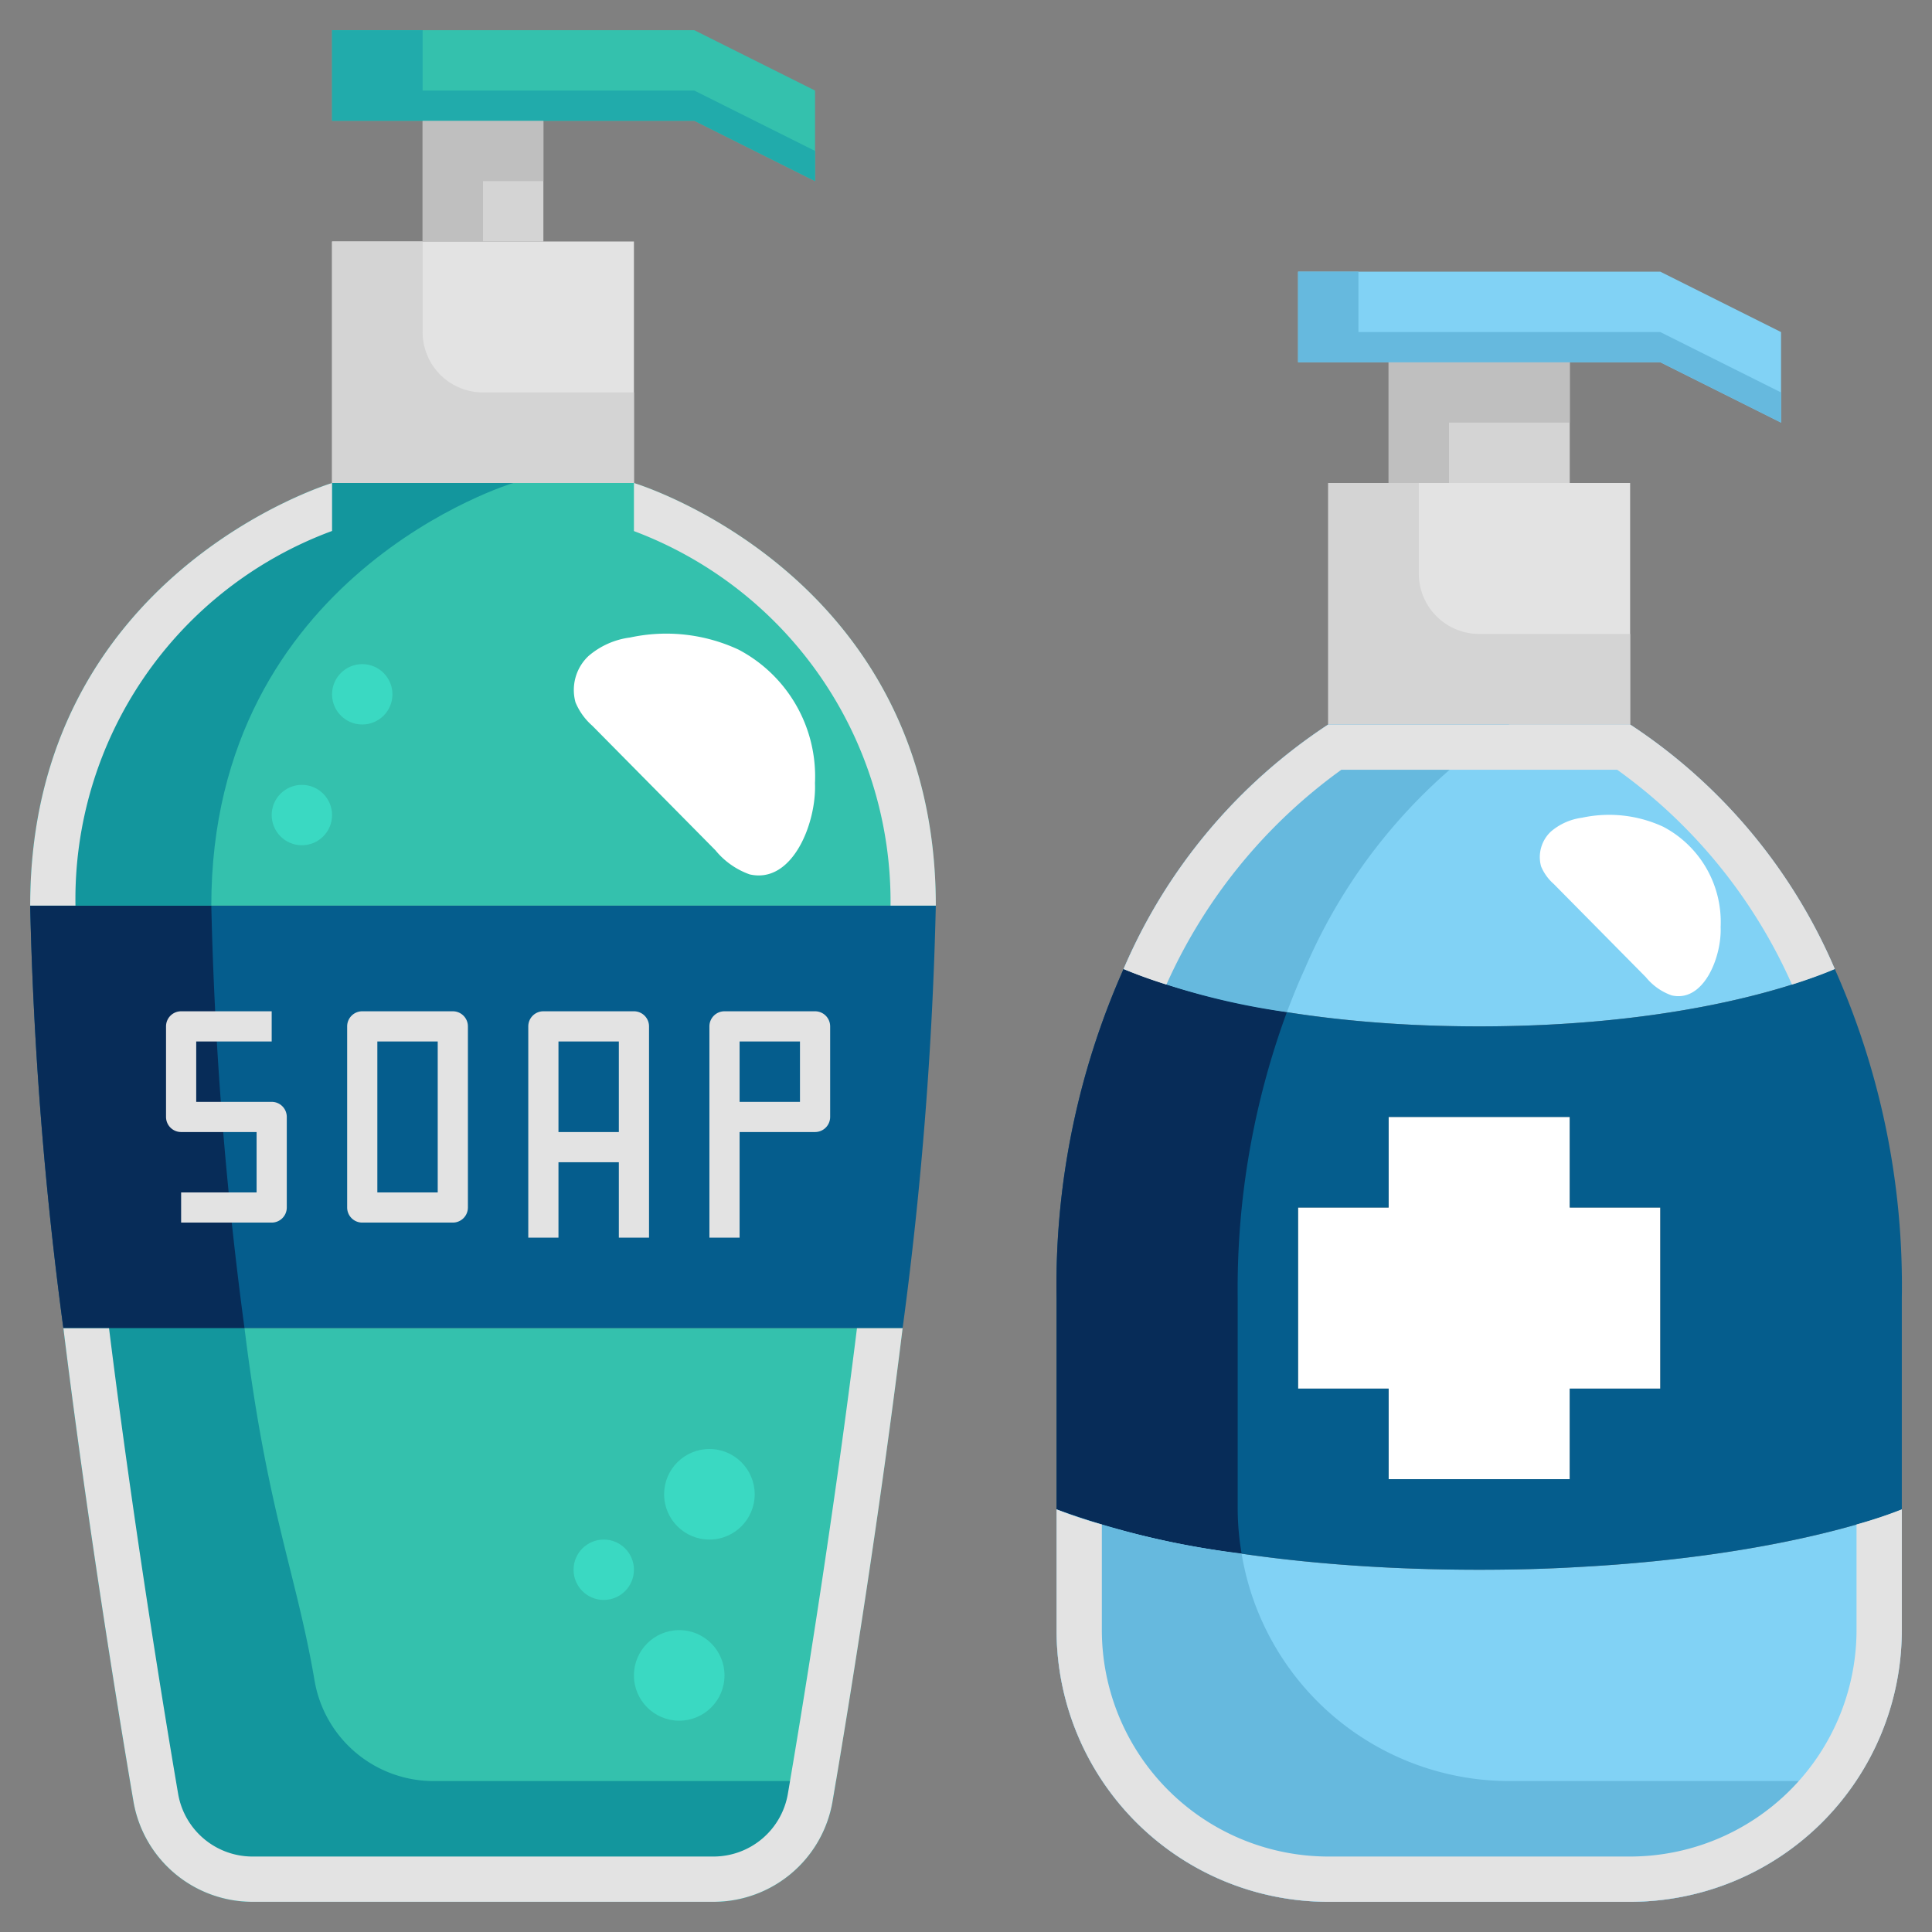 <?xml version="1.0" ?><svg viewBox="0 0 64 64" xmlns="http://www.w3.org/2000/svg"><rect x="0" y="0" width="64" height="64" fill="#808080" stroke="none"/><title/><g data-name="15-Sope" id="_15-Sope"><rect height="4" style="fill:#d4d4d4" width="4" x="14" y="4"/><path d="M1,30A126.227,126.227,0,0,0,2.1,44H29.9A126.227,126.227,0,0,0,31,30Z" style="fill:#055d8d"/><polygon points="21 8 21 16 11 16 11 8 14 8 18 8 21 8" style="fill:#e3e3e3"/><polygon points="11 1 23 1 27 3 27 6 23 4 18 4 14 4 11 4 11 1" style="fill:#34c1ad"/><path d="M2.1,44H29.9c-.75,6.08-1.71,12.09-2.32,15.67A4,4,0,0,1,23.63,63H8.37a4,4,0,0,1-3.95-3.33C3.81,56.09,2.85,50.08,2.1,44Z" style="fill:#34c1ad"/><path d="M21,16s10,3,10,14H1C1,19,11,16,11,16Z" style="fill:#34c1ad"/><path d="M7,30H1A126.227,126.227,0,0,0,2.1,44h6A126.227,126.227,0,0,1,7,30Z" style="fill:#072c58"/><path d="M10.42,55.67C9.81,52.09,8.85,50.08,8.1,44h-6c.75,6.08,1.71,12.09,2.32,15.67A4,4,0,0,0,8.37,63H23.63a4,4,0,0,0,3.95-3.33c.037-.214.074-.439.113-.67H14.37A4,4,0,0,1,10.42,55.67Z" style="fill:#13969d"/><path d="M17,16H11S1,19,1,30H7C7,19,17,16,17,16Z" style="fill:#13969d"/><path d="M16,13a2,2,0,0,1-2-2V8H11v8H21V13Z" style="fill:#d4d4d4"/><polygon points="18 4 14 4 14 8 16 8 16 6 18 6 18 4" style="fill:#bfbfbf"/><polygon points="14 3 14 1 11 1 11 4 14 4 18 4 23 4 27 6 27 5 23 3 14 3" style="fill:#21abab"/><path d="M11,21V17.589A13,13,0,0,0,2.5,30,122.345,122.345,0,0,0,3.589,43.818c.824,6.68,1.89,13.135,2.309,15.6A2.5,2.5,0,0,0,8.37,61.5H23.63A2.5,2.5,0,0,0,26.1,59.417c.419-2.464,1.485-8.919,2.309-15.6A122.283,122.283,0,0,0,29.5,30,13.111,13.111,0,0,0,21,17.593V21Z" style="fill:none"/><path d="M5.9,59.418A2.5,2.5,0,0,0,8.37,61.5H23.63A2.5,2.5,0,0,0,26.1,59.417c.416-2.441,1.465-8.8,2.286-15.417H3.612C4.433,50.615,5.482,56.976,5.9,59.418Z" style="fill:none"/><path d="M21,16v1.593A13.111,13.111,0,0,1,29.5,30H31C31,19,21,16,21,16Z" style="fill:#e3e3e3"/><path d="M11,17.589V16S1,19,1,30H2.5A13,13,0,0,1,11,17.589Z" style="fill:#e3e3e3"/><path d="M26.1,59.417A2.5,2.5,0,0,1,23.63,61.5H8.37A2.5,2.5,0,0,1,5.9,59.418C5.482,56.976,4.433,50.615,3.612,44H2.1c.75,6.08,1.71,12.09,2.32,15.67A4,4,0,0,0,8.37,63H23.63a4,4,0,0,0,3.95-3.33c.61-3.58,1.57-9.59,2.32-15.67H28.388C27.567,50.616,26.518,56.976,26.1,59.417Z" style="fill:#e3e3e3"/><path d="M24.833,28.965c1.426.329,2.219-1.717,2.164-3.019a4.748,4.748,0,0,0-2.535-4.428,5.675,5.675,0,0,0-3.589-.4,2.625,2.625,0,0,0-1.379.614,1.545,1.545,0,0,0-.43,1.534,2.109,2.109,0,0,0,.558.776L23.7,28.167A2.578,2.578,0,0,0,24.833,28.965Z" style="fill:#fff"/><circle cx="22.5" cy="55.5" r="1.5" style="fill:#3ad9c2"/><circle cx="23.5" cy="49.5" r="1.5" style="fill:#3ad9c2"/><circle cx="20" cy="52" r="1" style="fill:#3ad9c2"/><circle cx="10" cy="27" r="1" style="fill:#3ad9c2"/><circle cx="12" cy="23" r="1" style="fill:#3ad9c2"/><path d="M5.5,34v3a.5.5,0,0,0,.5.5H8.5v2H6v1H9a.5.5,0,0,0,.5-.5V37a.5.5,0,0,0-.5-.5H6.5v-2H9v-1H6A.5.5,0,0,0,5.5,34Z" style="fill:#e3e3e3"/><path d="M15,33.5H12a.5.5,0,0,0-.5.5v6a.5.5,0,0,0,.5.5h3a.5.5,0,0,0,.5-.5V34A.5.5,0,0,0,15,33.5Zm-.5,6h-2v-5h2Z" style="fill:#e3e3e3"/><path d="M21,33.5H18a.5.5,0,0,0-.5.5v7h1V38.5h2V41h1V34A.5.5,0,0,0,21,33.5Zm-2.5,4v-3h2v3Z" style="fill:#e3e3e3"/><path d="M27,33.5H24a.5.5,0,0,0-.5.5v7h1V37.5H27a.5.5,0,0,0,.5-.5V34A.5.5,0,0,0,27,33.5Zm-.5,3h-2v-2h2Z" style="fill:#e3e3e3"/><rect height="4" style="fill:#d4d4d4" width="6" x="46" y="12"/><polygon points="43 9 55 9 59 11 59 14 55 12 52 12 46 12 43 12 43 9" style="fill:#81d2f5"/><polygon points="54 16 54 24 44 24 44 16 46 16 52 16 54 16" style="fill:#e3e3e3"/><polygon points="55 40 55 46 52 46 52 49 46 49 46 46 43 46 43 40 46 40 46 37 49 37 52 37 52 40 55 40" style="fill:#fff"/><path d="M63,50v4a9,9,0,0,1-9,9H44a9,9,0,0,1-9-9V50s4.67,2,14,2c1.17,0,2.26-.03,3.28-.09C59.42,51.53,63,50,63,50Z" style="fill:#81d2f5"/><path d="M54,24a18.263,18.263,0,0,1,6.78,8.1C59.85,32.5,55.92,34,49,34s-10.85-1.5-11.78-1.9A18.263,18.263,0,0,1,44,24Z" style="fill:#81d2f5"/><polygon points="52 12 46 12 46 16 48 16 48 14 52 14 52 12" style="fill:#bfbfbf"/><path d="M49,21a2,2,0,0,1-2-2V16H44v8H54V21Z" style="fill:#d4d4d4"/><polygon points="45 11 45 9 43 9 43 12 46 12 52 12 55 12 59 14 59 13 55 11 45 11" style="fill:#66b9de"/><path d="M60.78,32.1C59.85,32.5,55.92,34,49,34s-10.85-1.5-11.78-1.9A25.78,25.78,0,0,0,35,43v7s4.67,2,14,2c1.17,0,2.26-.03,3.28-.09C59.42,51.53,63,50,63,50V43A25.78,25.78,0,0,0,60.78,32.1ZM55,46H52v3H46V46H43V40h3V37h6v3h3Z" style="fill:#055d8d"/><path d="M41,50V43a26.53,26.53,0,0,1,1.63-9.473A23.284,23.284,0,0,1,37.22,32.1,25.78,25.78,0,0,0,35,43v7a27.274,27.274,0,0,0,6.13,1.464A8.935,8.935,0,0,1,41,50Z" style="fill:#072c58"/><path d="M55,59H50a8.995,8.995,0,0,1-8.87-7.536A27.274,27.274,0,0,1,35,50v4a9,9,0,0,0,9,9H54a8.987,8.987,0,0,0,7.571-4.146A9.034,9.034,0,0,1,60,59Z" style="fill:#66b9de"/><path d="M43.22,32.1A18.263,18.263,0,0,1,50,24H44a18.263,18.263,0,0,0-6.78,8.1,23.284,23.284,0,0,0,5.41,1.427C42.818,33.032,43.012,32.551,43.22,32.1Z" style="fill:#66b9de"/><polygon points="49 37 46 37 46 40 43 40 43 46 46 46 46 49 52 49 52 46 55 46 55 40 52 40 52 37 49 37" style="fill:none"/><path d="M49,52a45.682,45.682,0,0,1-12.5-1.5V54A7.508,7.508,0,0,0,44,61.5H54A7.508,7.508,0,0,0,61.5,54V50.5a41.724,41.724,0,0,1-9.22,1.409C51.26,51.97,50.17,52,49,52Z" style="fill:none"/><path d="M53.572,25.5H44.433a17.658,17.658,0,0,0-5.794,7.115A34.7,34.7,0,0,0,49,34a34.709,34.709,0,0,0,10.361-1.385A17.434,17.434,0,0,0,53.572,25.5Z" style="fill:none"/><path d="M61.5,54A7.508,7.508,0,0,1,54,61.5H44A7.508,7.508,0,0,1,36.5,54V50.5A14.852,14.852,0,0,1,35,50v4a9,9,0,0,0,9,9H54a9,9,0,0,0,9-9V50a14.28,14.28,0,0,1-1.5.5Z" style="fill:#e3e3e3"/><path d="M44.433,25.5h9.139a17.434,17.434,0,0,1,5.789,7.115c.689-.217,1.168-.407,1.419-.515A18.263,18.263,0,0,0,54,24H44a18.263,18.263,0,0,0-6.78,8.1c.251.108.73.3,1.419.515A17.658,17.658,0,0,1,44.433,25.5Z" style="fill:#e3e3e3"/><path d="M55.375,32.973c1.069.247,1.664-1.287,1.623-2.264a3.563,3.563,0,0,0-1.9-3.321,4.264,4.264,0,0,0-2.691-.3,1.978,1.978,0,0,0-1.034.461,1.158,1.158,0,0,0-.323,1.151,1.591,1.591,0,0,0,.418.581l3.055,3.091A1.925,1.925,0,0,0,55.375,32.973Z" style="fill:#fff"/></g></svg>